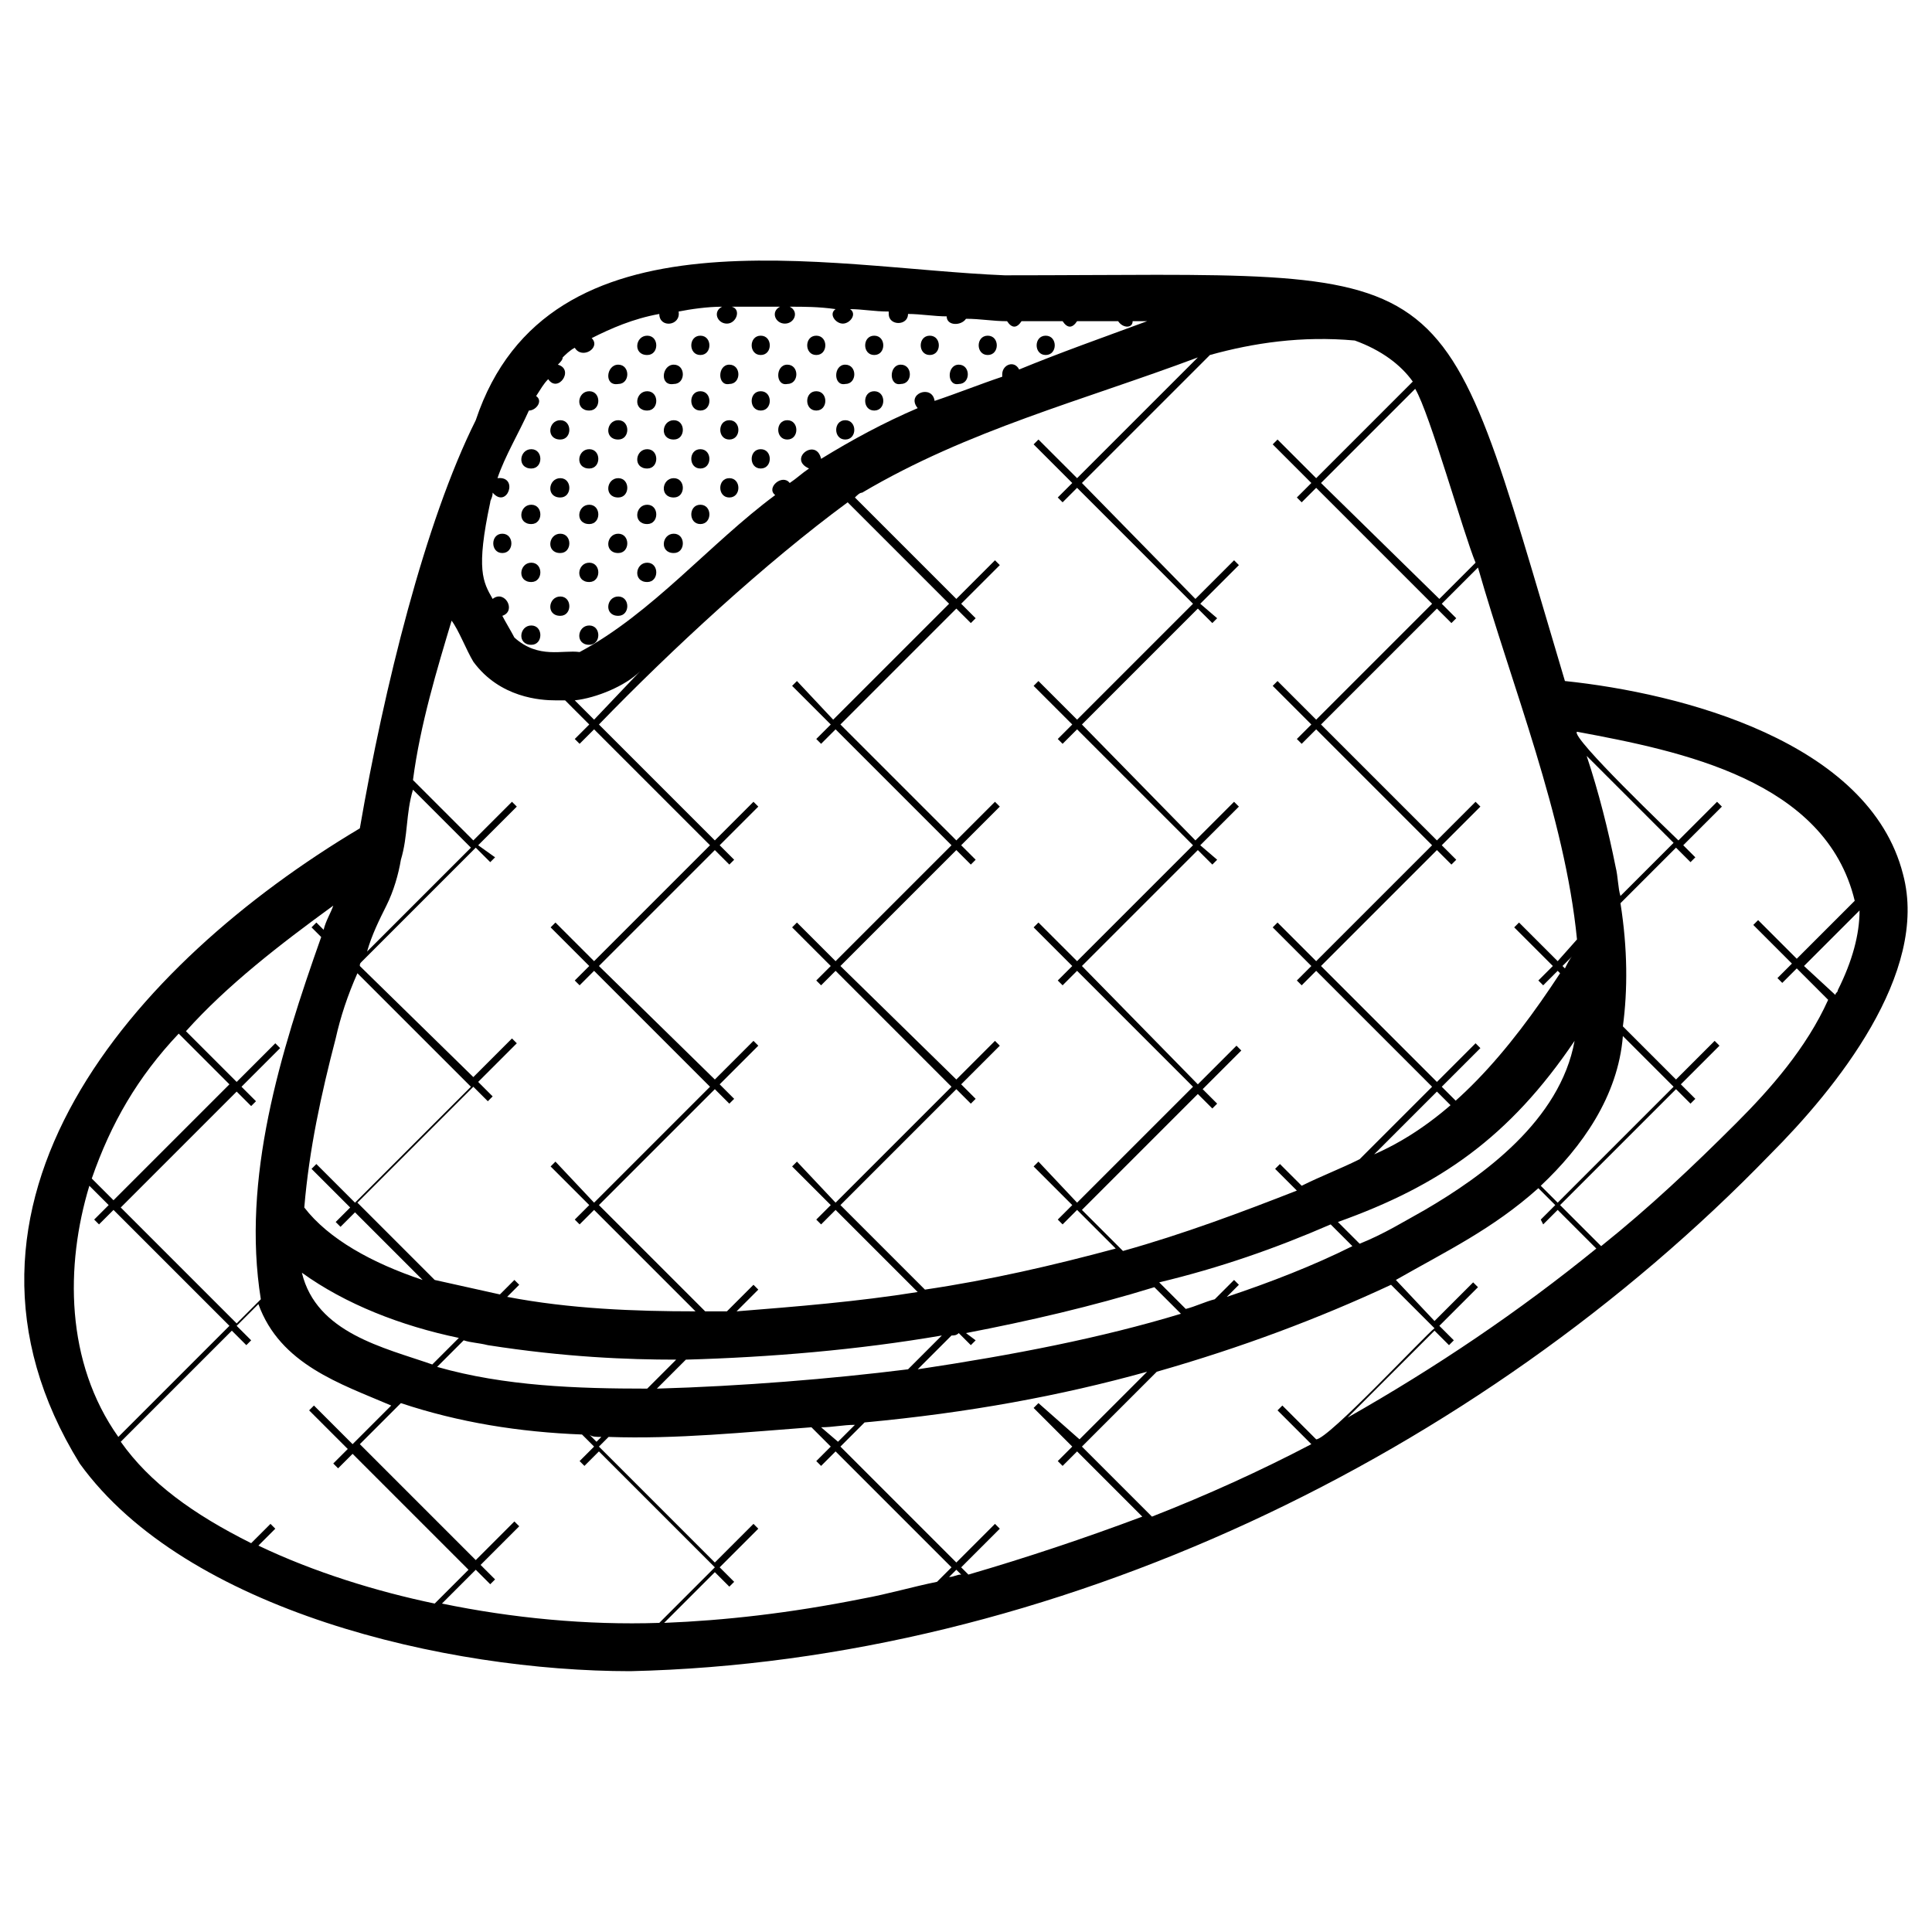 <svg xmlns="http://www.w3.org/2000/svg" width="80" height="80" style="enable-background:new 0 0 80 80" xml:space="preserve"><path d="M23.2 18.2c.5 0 .5-.8 0-.8s-.6.8 0 .8zm0 2.4c.5 0 .5-.8 0-.8s-.6.8 0 .8zM22 19.4c.5 0 .5-.8 0-.8s-.6.8 0 .8zm1.2 3.5c.5 0 .5-.8 0-.8s-.6.8 0 .8zm-2.4 0c.5 0 .5-.8 0-.8s-.5.8 0 .8zm1.2-1.2c.5 0 .5-.8 0-.8s-.6.8 0 .8zm0 2.4c.5 0 .5-.8 0-.8s-.6.8 0 .8zm8.2-8.2c.5 0 .5-.8 0-.8s-.5.9 0 .8zm0 2.3c.5 0 .5-.8 0-.8s-.5.8 0 .8zm0 2.4c.5 0 .5-.8 0-.8s-.5.8 0 .8zm-2.3-4.7c.5 0 .5-.8 0-.8s-.6.9 0 .8zm0 2.3c.5 0 .5-.8 0-.8s-.6.8 0 .8zm0 2.4c.5 0 .5-.8 0-.8s-.6.8 0 .8zm-2.3-4.7c.5 0 .5-.8 0-.8s-.6.9 0 .8zm0 2.3c.5 0 .5-.8 0-.8s-.6.8 0 .8zm0 2.4c.5 0 .5-.8 0-.8s-.6.8 0 .8zm3.4-5.9c.5 0 .5-.8 0-.8s-.5.8 0 .8zm0 2.3c.5 0 .5-.8 0-.8s-.5.8 0 .8zm0 2.4c.5 0 .5-.8 0-.8s-.5.8 0 .8zm-2.2-4.7c.5 0 .5-.8 0-.8s-.6.8 0 .8zm0 2.3c.5 0 .5-.8 0-.8s-.6.8 0 .8zm0 2.4c.5 0 .5-.8 0-.8s-.6.8 0 .8zM24.4 17c.5 0 .5-.8 0-.8s-.6.8 0 .8zm0 2.4c.5 0 .5-.8 0-.8s-.6.8 0 .8zm3.5 3.5c.5 0 .5-.8 0-.8s-.6.8 0 .8zm-2.3 0c.5 0 .5-.8 0-.8s-.6.8 0 .8zm3.4-1.2c.5 0 .5-.8 0-.8s-.5.8 0 .8zm-2.2 0c.5 0 .5-.8 0-.8s-.6.8 0 .8zm0 2.4c.5 0 .5-.8 0-.8s-.6.8 0 .8zm-2.4-2.4c.5 0 .5-.8 0-.8s-.6.8 0 .8zm0 2.4c.5 0 .5-.8 0-.8s-.6.8 0 .8zM35 15.9c.5 0 .5-.8 0-.8s-.5.9 0 .8zm0 2.3c.5 0 .5-.8 0-.8s-.5.8 0 .8zm-2.4-2.3c.5 0 .5-.8 0-.8s-.5.9 0 .8zm0 2.3c.5 0 .5-.8 0-.8s-.5.8 0 .8zm1.2-3.5c.5 0 .5-.8 0-.8s-.5.8 0 .8zm0 2.3c.5 0 .5-.8 0-.8s-.5.8 0 .8zm-2.3-2.3c.5 0 .5-.8 0-.8s-.5.8 0 .8zm0 2.3c.5 0 .5-.8 0-.8s-.5.8 0 .8zm0 2.4c.5 0 .5-.8 0-.8s-.5.8 0 .8zm-8.3 6.1c.5 0 .5-.8 0-.8s-.6.8 0 .8zM22 26.7c.5 0 .5-.8 0-.8s-.6.8 0 .8zm3.6-1.2c.5 0 .5-.8 0-.8s-.6.8 0 .8zm-1.2 1.2c.5 0 .5-.8 0-.8s-.6.8 0 .8z"/><path d="M78.8 36.2c-1.4-5.5-9.2-7.5-14-8-5.4-18.1-4-16.8-23.2-16.8-7.4-.3-18.9-3-21.9 6-2.1 4.2-3.8 11.1-4.8 16.9C5.5 39.9-3.3 49.9 3.3 60.6c4.4 6.1 15.2 8.6 22.8 8.6 17.5-.4 35.1-8.9 47.2-21.4 2.7-2.7 6.6-7.5 5.5-11.6zM76.1 41c0 .1-.1.1-.1.2L74.7 40l2.3-2.3c0 1-.3 2.1-.9 3.3zm-11.6-1.2-1.6-1.6-.2.2 1.6 1.6-.6.6.2.2.6-.6.1.1c-2.1 3.2-4.5 6.1-7.7 7.5l2.6-2.6.6.6.2-.2-.6-.6 1.6-1.6-.2-.2-1.6 1.6-4.8-4.8 4.8-4.8.6.6.2-.2-.6-.6 1.6-1.6-.2-.2-1.6 1.6-4.8-4.8 4.8-4.8.6.6.2-.2-.6-.6 1.5-1.5c1.4 4.9 3.6 10.3 4.1 15.4l-.8.9zm.6-.2c-.1.1-.2.3-.3.5l-.1-.1.4-.4zm-1.2 11.1.6-.6 1.6 1.6c-3.2 2.6-6.6 4.9-10.3 7l3.6-3.6.6.6.2-.2-.6-.6 1.6-1.6-.2-.2-1.6 1.6-1.6-1.7c2.1-1.2 4-2.1 5.9-3.8l.7.7-.6.6.1.2zM39.8 64.9l1.6-1.6-.2-.2-1.6 1.6-4.8-4.8 1-1c4.3-.4 8.1-1.1 11.7-2.1l-2.8 2.8-1.7-1.5-.2.2 1.6 1.6-.6.6.2.2.6-.6 2.7 2.7c-2.4.9-4.8 1.7-7.2 2.4l-.3-.3zm0 .3c-.2 0-.3.1-.5.1l.3-.3.2.2zm-21.7-8.6 1.1-1.1c.3.1.6.1 1 .2 3.2.5 5.8.6 7.8.6l-1.2 1.2c-2.9 0-5.9-.1-8.7-.9zm6.8 2.9-.2.2-.3-.3c.1.1.3.1.5.1zM13.9 43c.2-.9.5-1.8.9-2.7l4.7 4.7-4.8 4.8-1.6-1.6-.2.2 1.6 1.6-.6.6.2.2.6-.6 2.8 2.8c-2.1-.7-3.9-1.7-4.9-3 .2-2.4.7-4.7 1.3-7zM19 55.4l-1.1 1.1c-2-.7-4.8-1.3-5.4-3.8 1.8 1.3 4.1 2.2 6.5 2.7zm10.8-10.5 1.6-1.6-.2-.2-1.6 1.6-4.8-4.7 4.8-4.8.6.6.2-.2-.6-.6 1.6-1.6-.2-.2-1.6 1.6-4.8-4.8c3-3.1 6.9-6.7 10.3-9.2l4.2 4.2-4.8 4.8-1.5-1.6-.2.2 1.6 1.6-.6.6.2.2.6-.6 4.8 4.8-4.8 4.8-1.6-1.6-.2.2 1.6 1.6-.6.6.2.2.6-.6 4.8 4.8-4.8 4.8-1.6-1.7-.2.2 1.6 1.6-.6.6.2.2.6-.6 3.4 3.4c-2.5.4-5 .6-7.5.8l.9-.9-.2-.2-1.1 1.1h-.9l-4.4-4.4 4.8-4.8.6.6.2-.2-.6-.6zm-5.2-15.1-.8-.8c.9-.1 2.1-.6 2.7-1.2l-1.9 2zM59 50.1c-.9.5-1.7 1-2.7 1.4l-.9-.9c4.2-1.5 7.1-3.5 9.8-7.5-.6 3.3-3.8 5.6-6.2 7zm-3.9.6.9.9c-1.6.8-3.4 1.5-5.2 2.1l.5-.5-.2-.2-.8.8c-.4.1-.8.3-1.2.4L48 53.1c2.5-.6 4.8-1.4 7.1-2.4zm-6.2 3.7c-3.3 1-6.9 1.7-10.9 2.3l1.4-1.4c.1 0 .2 0 .3-.1l.5.5.2-.2-.4-.3c2.6-.5 5.2-1.1 7.8-1.9l1.1 1.1zm-20.5 1.9c3.5-.1 7.1-.4 10.6-1l-1.4 1.4c-3.2.4-6.9.7-10.4.8l1.2-1.2zm7 2.7-.7.7-.7-.6c.5 0 .9-.1 1.4-.1zm9.4.9 3.1-3.1c3.5-1 6.7-2.2 9.7-3.6l1.8 1.8c-.4.3-4.4 4.6-4.9 4.6l-1.4-1.4-.2.2 1.4 1.4c-2.1 1.1-4.3 2.1-6.6 3l-2.9-2.9zm19-10.8c1.7-1.6 3.2-3.7 3.4-6.2l2.1 2.1-4.8 4.8-.7-.7zm3.1-13.2c-.3-1.5-.7-3.1-1.2-4.6l3.6 3.6-2.2 2.2c-.1-.3-.1-.8-.2-1.2zm-5.8-12.6-1.5 1.5-4.9-4.8 3.9-3.9c.6 1 2 6 2.5 7.2zm-5-9.2c1.1.4 1.9 1 2.4 1.7l-4 4-1.6-1.6-.2.2 1.6 1.6-.6.6.2.2.6-.6 4.8 4.8-4.8 4.8-1.6-1.6-.2.2 1.6 1.6-.6.6.2.2.6-.6 4.8 4.8-4.8 4.8-1.6-1.6-.2.2 1.6 1.6-.6.6.2.2.6-.6 4.8 4.8-3 3c-.8.4-1.6.7-2.4 1.1l-.9-.9-.2.2.9.9c-2.3.9-4.7 1.8-7.2 2.5l-1.7-1.7 4.8-4.8.6.6.2-.2-.6-.6 1.6-1.6-.2-.2-1.6 1.6-4.8-4.9 4.8-4.8.6.6.2-.2-.7-.6 1.6-1.6-.2-.2-1.6 1.6-4.7-4.8 4.8-4.8.6.6.2-.2-.7-.6 1.6-1.6-.2-.2-1.6 1.6-4.7-4.8 5.3-5.3c1.8-.5 3.8-.8 6-.6zm-6.5.7-5 5-1.6-1.6-.2.2 1.6 1.6-.6.6.2.2.6-.6 4.8 4.8-4.8 4.8-1.6-1.6-.2.2 1.6 1.6-.6.6.2.2.6-.6 4.8 4.8-4.8 4.8-1.6-1.6-.2.2 1.6 1.6-.6.6.2.2.6-.6 4.8 4.8-4.8 4.8-1.6-1.7-.2.2 1.6 1.6-.6.6.2.2.6-.6 1.6 1.6c-2.6.7-5.2 1.3-7.9 1.7l-3.5-3.5 4.8-4.8.6.6.2-.2-.6-.6 1.6-1.6-.2-.2-1.6 1.6-4.8-4.7 4.8-4.8.6.6.2-.2-.6-.6 1.6-1.6-.2-.2-1.6 1.6-4.8-4.8 4.8-4.8.6.6.2-.2-.6-.6 1.6-1.6-.2-.2-1.6 1.6-4.2-4.2c.1-.1.2-.2.3-.2 4.4-2.6 9.1-3.8 13.9-5.6zm-29.3 6c0-.1.1-.2.1-.4.6.7 1.1-.7.2-.6.3-.9.9-1.9 1.3-2.8.3 0 .6-.4.3-.6.2-.3.3-.5.5-.7.4.6 1.1-.4.4-.6.1-.1.2-.2.2-.3.1-.1.3-.3.5-.4.3.5 1.1 0 .7-.4.8-.4 1.7-.8 2.8-1 0 .6.9.5.8-.1.5-.1 1.2-.2 1.8-.2-.4.2-.2.7.2.7s.6-.6.2-.7h2c-.4.2-.2.7.2.7s.6-.5.2-.7c.6 0 1.2 0 1.9.1-.3.2 0 .6.3.6s.6-.4.3-.6c.5 0 1 .1 1.6.1v.1c0 .5.8.5.8 0 .5 0 1.1.1 1.6.1 0 .4.6.4.8.1.6 0 1.1.1 1.7.1.2.3.4.3.6 0H44c.2.3.4.3.6 0h1.7c.2.3.6.3.6 0h.6c-1.9.7-3.6 1.3-5.3 2-.2-.4-.7-.2-.7.2v.1c-.9.3-1.9.7-2.8 1-.1-.7-1.2-.3-.7.3-1.4.6-2.7 1.3-4 2.1-.2-.9-1.4 0-.5.4-.3.2-.5.4-.8.6-.3-.4-1 .2-.6.5-2.7 2-5.1 4.9-8.1 6.5-.7-.1-1.7.3-2.7-.6-.1-.2-.4-.7-.5-.9.6-.2.1-1.1-.4-.7-.4-.7-.7-1.2-.1-4zm-1.6 4.9c.3.4.6 1.2.9 1.7 1.1 1.5 2.8 1.6 3.4 1.6h.4l1 1-.6.6.2.2.6-.6 4.8 4.8-4.8 4.8-1.6-1.6-.2.2 1.6 1.6-.6.6.2.2.6-.6 4.8 4.8-4.8 4.8-1.6-1.7-.2.2 1.6 1.6-.6.6.2.2.6-.6 4.2 4.2c-2.5 0-5.2-.1-7.8-.6l.5-.5-.2-.2-.6.6L18 53l-3.2-3.2 4.8-4.8.6.6.2-.2-.6-.6 1.6-1.6-.2-.2-1.6 1.6-4.7-4.6c0-.1 0-.1.1-.2l4.7-4.7.6.6.2-.2-.7-.5 1.6-1.6-.2-.2-1.6 1.6-2.5-2.5c.3-2.3 1-4.6 1.6-6.6zM16 37.5c.3-.6.5-1.3.6-1.9.3-1 .2-1.9.5-2.9l2.4 2.4-4.3 4.3c.2-.7.5-1.3.8-1.9zm-2.2 0c-.1.3-.3.6-.4 1l-.3-.3-.2.2.4.4c-1.7 4.8-3.3 10-2.5 15l-1 1L5 50l4.8-4.8.6.6.2-.2-.6-.6 1.6-1.6-.2-.2-1.6 1.6-2.1-2.1c1.7-1.9 3.9-3.6 6.1-5.2zm-8.9 22c-2.2-3.1-2.2-7.1-1.2-10.4l.8.8-.6.6.2.2.6-.6 4.8 4.8-4.6 4.6zm2.5-16.7 2.1 2.1-4.8 4.8-.9-.9c.8-2.3 1.9-4.2 3.6-6zM10.7 64l.7-.7-.2-.2-.8.8C8 62.7 6.2 61.4 5 59.7l4.6-4.6.6.6.2-.2-.6-.6.9-.9c.9 2.5 3.4 3.3 5.5 4.2l-1.6 1.6-1.6-1.6-.2.2 1.6 1.6-.6.6.2.2.6-.6 4.8 4.8-1.4 1.4c-2.4-.5-5-1.3-7.3-2.4zm7.6 2.4 1.4-1.4.6.6.2-.2-.6-.6 1.6-1.6-.2-.2-1.6 1.6-4.8-4.8 1.7-1.7c2.4.8 4.9 1.2 7.5 1.3l.5.5-.6.6.2.2.6-.6 4.8 4.8-2.3 2.3c-3 .1-6.1-.2-9-.8zm17.4-.2c-3 .6-5.7.9-8.2 1l2.1-2.1.6.6.2-.2-.6-.6 1.6-1.6-.2-.2-1.6 1.6-4.8-4.8.4-.4c2.8.1 5.7-.2 8.4-.4l.8.8-.6.6.2.2.6-.6 4.8 4.8-.6.6c-1 .2-2 .5-3.1.7zm36.2-19.7c-1.8 1.8-3.6 3.5-5.6 5.1l-1.7-1.7 4.8-4.8.6.6.2-.2-.6-.6 1.6-1.6-.2-.2-1.6 1.6-2.2-2.2c.2-1.5.2-3.2-.1-5.1l2.3-2.3.6.6.2-.2-.5-.5 1.6-1.6-.2-.2-1.6 1.6c-.2-.2-4.5-4.3-4.2-4.5 4.3.8 10.3 2 11.5 7l-2.4 2.4-1.6-1.6-.2.2 1.6 1.6-.6.6.2.2.6-.6 1.3 1.3c-.9 2-2.4 3.7-3.8 5.1z"/><path d="M39.7 15.9c.5 0 .5-.8 0-.8s-.5.9 0 .8zm-2.4 0c.5 0 .5-.8 0-.8s-.5.9 0 .8zm1.2-2c.5 0 .5.8 0 .8s-.5-.8 0-.8zm-2.3.8c.5 0 .5-.8 0-.8s-.5.8 0 .8zm0 2.3c.5 0 .5-.8 0-.8s-.5.8 0 .8zm7.1-2.3c.5 0 .5-.8 0-.8s-.5.8 0 .8zm-2.4 0c.5 0 .5-.8 0-.8s-.5.8 0 .8z"/></svg>